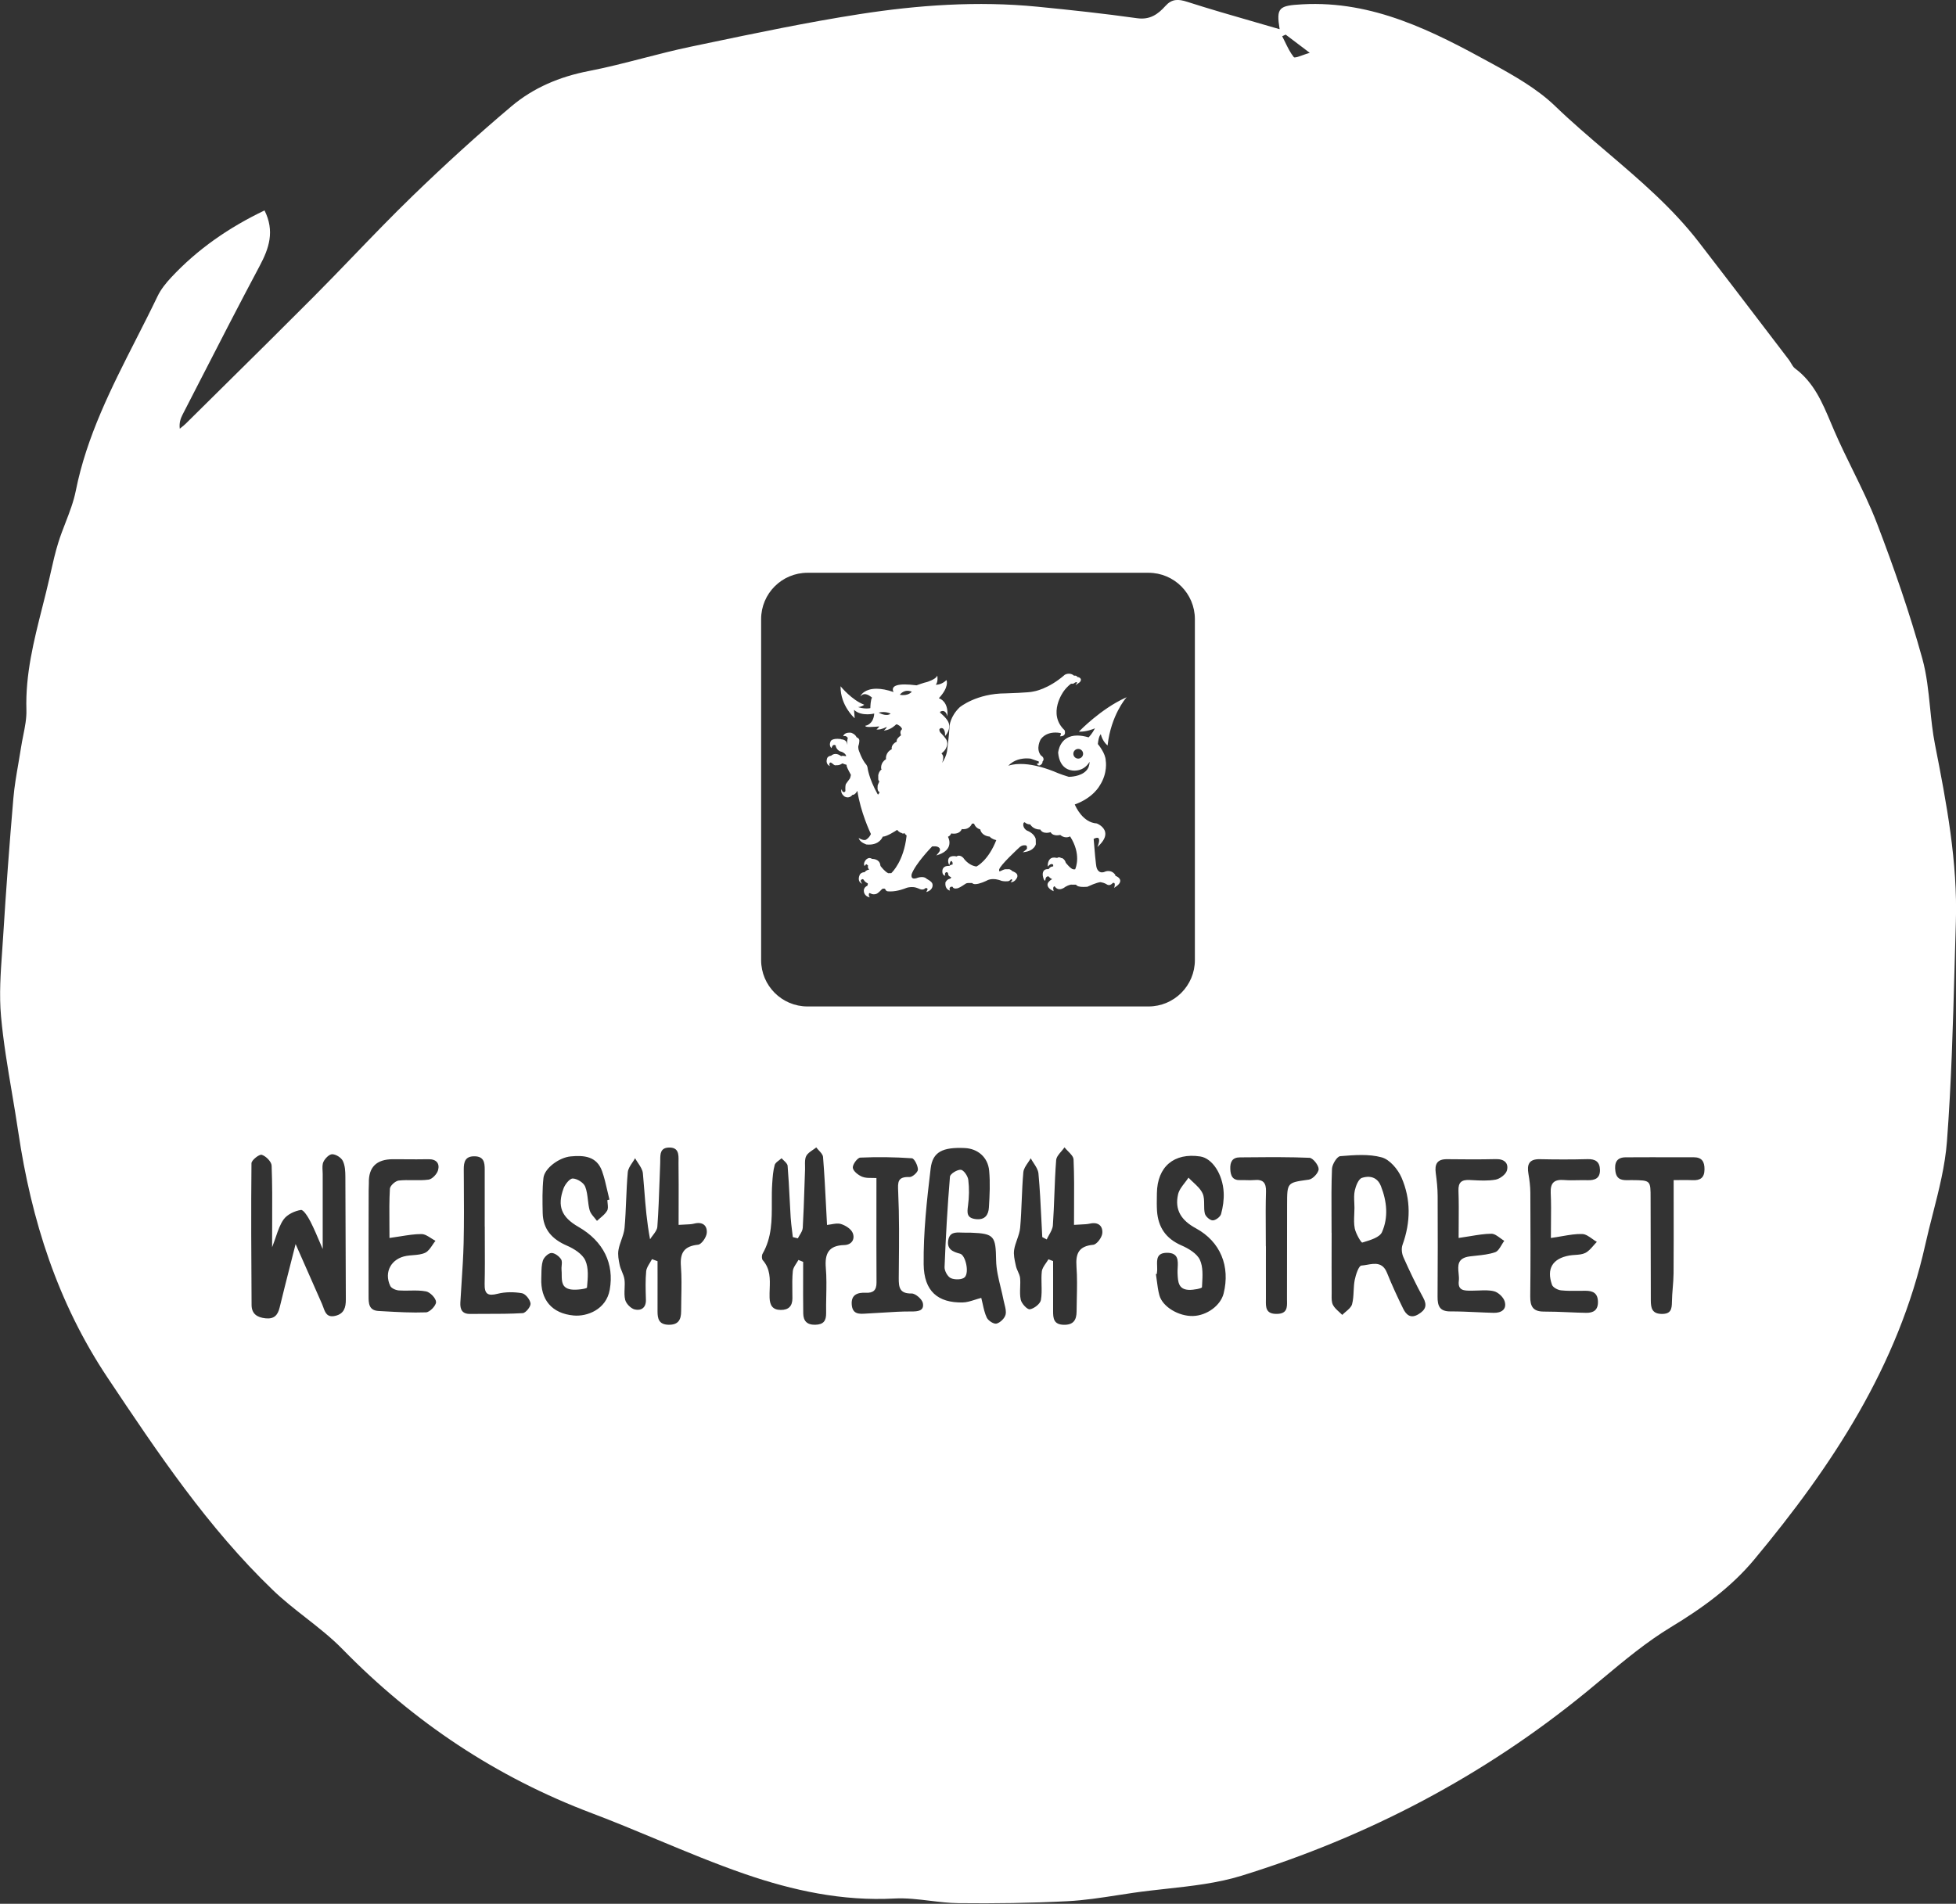 <svg xmlns="http://www.w3.org/2000/svg" fill="none" viewBox="0 0 717 698" height="698" width="717">
<rect x="0" y="0" width="717" height="698" fill="#333333" stroke="none"/>
<g clip-path="url(#clip0_8064_1054)">
<path fill="white" d="M96.968 77.155L96.96 77.14H97L96.968 77.155ZM96.968 77.155C100.767 84.769 98.628 91.034 95.19 97.49C87.701 111.543 80.43 125.71 73.16 139.875L73.155 139.884C71.078 143.93 69.002 147.977 66.92 152.02C66.15 153.51 65.64 155.13 65.9 157.18C66.125 156.992 66.354 156.808 66.584 156.624C67.101 156.21 67.619 155.794 68.09 155.33C72.319 151.142 76.552 146.959 80.785 142.775C92.178 131.518 103.569 120.262 114.87 108.91C119.83 103.926 124.71 98.862 129.589 93.799C136.729 86.388 143.869 78.979 151.26 71.82C162.97 60.48 175.03 49.46 187.49 38.96C195.54 32.17 205.15 28.11 215.75 26.06C222.459 24.759 229.084 23.051 235.711 21.342C241.461 19.86 247.213 18.377 253.02 17.16C254.7 16.809 256.381 16.456 258.061 16.104C276.993 12.137 295.945 8.166 315.04 5.19C336.58 1.84 358.37 0.31 380.2 2.45C392.43 3.65 404.66 4.97 416.83 6.68C421.53 7.34 424.47 5.23 427.18 2.21C429.54 -0.42 431.85 -0.41 435.14 0.65C443.343 3.285 451.626 5.671 459.861 8.043C462.94 8.93 466.012 9.815 469.07 10.71C467.77 2.75 468.77 2.05 477.43 1.58C503.34 0.16 525.26 11.42 546.89 23.3C555.03 27.77 563.45 32.52 570.05 38.88C576.169 44.781 582.648 50.305 589.127 55.829C601.062 66.005 612.997 76.181 622.68 88.71C630.867 99.298 638.983 109.941 647.1 120.586L647.103 120.59C649.971 124.35 652.839 128.111 655.71 131.87C656.011 132.26 656.268 132.703 656.523 133.143C656.956 133.889 657.385 134.629 658.02 135.1C664.89 140.2 667.99 147.557 671.125 154.999C671.55 156.006 671.975 157.015 672.41 158.02C674.494 162.837 676.811 167.561 679.127 172.283C682.311 178.774 685.494 185.263 688.07 191.99C694.29 208.25 700.04 224.76 704.67 241.52C706.266 247.309 706.88 253.356 707.495 259.412L707.496 259.414C707.956 263.946 708.417 268.482 709.29 272.92C713.53 294.47 717.63 316.02 716.95 338.1C716.778 343.645 716.624 349.191 716.47 354.739V354.741C715.881 375.986 715.292 397.239 713.69 418.41C713.016 427.38 710.753 436.241 708.492 445.095L708.491 445.095L708.491 445.096L708.491 445.097C707.533 448.847 706.576 452.595 705.74 456.35C695.82 500.82 671.54 537.56 642.98 571.85C634.54 581.98 623.93 589.65 612.5 596.56C603.595 601.95 595.494 608.704 587.419 615.436C585.502 617.035 583.585 618.632 581.66 620.21C543.94 651.11 501.51 673.33 455.12 687.7C446.273 690.437 436.894 691.468 427.522 692.498H427.521C423.472 692.943 419.424 693.388 415.42 693.97C413.555 694.241 411.69 694.53 409.825 694.819L409.824 694.819C403.64 695.777 397.453 696.735 391.23 697.05C377.94 697.72 364.61 697.91 351.31 697.76C347.839 697.72 344.363 697.3 340.892 696.881L340.891 696.881C336.521 696.353 332.16 695.826 327.83 696.06C308.82 697.08 290.63 693.14 273.04 687.07C262.135 683.305 251.468 678.859 240.799 674.412L240.797 674.411L240.794 674.41L240.792 674.409C232.904 671.121 225.016 667.833 217.03 664.82C181.98 651.6 151.72 631.42 125.56 604.65C121.428 600.422 116.739 596.748 112.047 593.073C107.939 589.854 103.829 586.635 100.09 583.04C76.14 560.03 57.8 532.61 39.46 505.14C21.11 477.66 11.48 447.3 6.7 415.02C5.988 410.208 5.178 405.408 4.368 400.608C2.799 391.315 1.231 382.024 0.38 372.66C-0.338 364.742 0.229 356.677 0.794 348.656L0.794 348.656C0.921 346.851 1.048 345.048 1.16 343.25C2.21 326.34 3.46 309.44 4.91 292.57C5.275 288.348 6 284.157 6.725 279.968C7.074 277.956 7.422 275.945 7.73 273.93C7.948 272.512 8.232 271.092 8.516 269.672C9.147 266.526 9.776 263.381 9.68 260.26C9.277 247.272 12.396 234.949 15.514 222.629C16.421 219.041 17.329 215.454 18.15 211.85C18.28 211.275 18.41 210.699 18.539 210.122L18.54 210.119C19.392 206.321 20.247 202.517 21.41 198.81C22.169 196.387 23.091 194.002 24.013 191.62C25.495 187.787 26.975 183.961 27.77 179.99C31.762 159.977 40.841 142.142 49.919 124.309C52.575 119.091 55.231 113.872 57.76 108.6C58.96 106.09 60.81 103.8 62.72 101.75C72.462 91.289 84.021 83.343 96.968 77.155ZM471.284 12.693L470 13.28C470.369 13.985 470.718 14.705 471.068 15.426L471.069 15.428C472.009 17.364 472.948 19.3 474.26 20.94C474.542 21.288 475.829 20.83 477.432 20.259C478.271 19.961 479.196 19.631 480.11 19.37C478.077 17.832 476.378 16.546 474.825 15.371L474.759 15.322C473.542 14.402 472.414 13.548 471.284 12.693ZM296 210C286.611 210 279 217.611 279 227V352C279 361.389 286.611 369 296 369H421C430.389 369 438 361.389 438 352V227C438 217.611 430.389 210 421 210H296ZM383.7 454.4C383.948 453.849 384.254 453.304 384.56 452.758C385.215 451.591 385.868 450.427 385.95 449.22C386.207 445.513 386.35 441.797 386.492 438.081L386.492 438.079L386.492 438.077L386.492 438.075L386.493 438.074L386.493 438.072L386.493 438.07L386.493 438.068L386.493 438.066L386.493 438.064L386.493 438.063L386.493 438.061L386.493 438.059L386.493 438.057L386.493 438.055L386.494 438.053L386.494 438.052L386.494 438.05L386.494 438.048L386.495 438.031V438.027L386.495 438.025C386.658 433.792 386.82 429.559 387.15 425.34C387.239 424.223 388.14 423.172 389.043 422.119C389.458 421.635 389.873 421.151 390.21 420.66C390.577 421.131 391.038 421.598 391.498 422.064C392.494 423.071 393.489 424.077 393.53 425.13C393.781 430.874 393.749 436.628 393.714 442.628C393.702 444.745 393.69 446.892 393.69 449.08C394.634 449.011 395.445 448.974 396.166 448.941C397.523 448.879 398.561 448.832 399.56 448.61C402.67 447.92 404.32 449.56 404.06 452.19C403.9 453.75 402.03 456.26 400.74 456.38C395.44 456.87 394.25 459.56 394.6 464.39C394.888 468.321 394.803 472.279 394.717 476.236C394.684 477.774 394.651 479.313 394.64 480.85C394.62 483.96 393.47 485.82 389.88 485.71C386.24 485.6 386.02 483.36 386.03 480.66C386.05 476.593 386.043 472.527 386.037 468.46C386.033 466.427 386.03 464.393 386.03 462.36L384.32 461.7C384.056 462.162 383.739 462.619 383.421 463.075C382.715 464.09 382.007 465.107 381.89 466.19C381.718 467.749 381.757 469.339 381.795 470.926C381.842 472.851 381.889 474.772 381.56 476.63C381.31 478.04 379.06 479.78 377.51 480.03C376.55 480.18 374.48 477.95 374.17 476.52C373.848 475.058 373.903 473.521 373.958 471.977V471.975C373.999 470.837 374.04 469.696 373.93 468.58C373.848 467.759 373.496 466.973 373.142 466.183C372.849 465.53 372.555 464.873 372.41 464.19L372.377 464.039L372.352 463.926L372.288 463.634C371.897 461.858 371.487 459.998 371.74 458.27C371.932 456.98 372.376 455.721 372.818 454.464C373.318 453.043 373.817 451.625 373.95 450.17C374.248 446.808 374.388 443.433 374.528 440.059V440.058C374.67 436.63 374.813 433.202 375.12 429.79C375.23 428.577 376.02 427.421 376.809 426.266C377.172 425.736 377.534 425.205 377.83 424.67C378.139 425.254 378.517 425.832 378.895 426.41C379.716 427.664 380.537 428.919 380.66 430.24C381.18 435.839 381.455 441.465 381.73 447.086L381.73 447.088C381.835 449.247 381.941 451.405 382.06 453.56L383.71 454.43L383.7 454.4ZM293.138 452.826C292.895 453.223 292.653 453.62 292.456 454.019C292.33 453.988 292.204 453.957 292.077 453.925C291.899 453.88 291.72 453.835 291.54 453.79L291.28 453.725L290.987 453.651C290.864 453.62 290.742 453.59 290.62 453.56C290.536 452.808 290.442 452.056 290.348 451.305L290.347 451.301C290.14 449.647 289.933 447.993 289.83 446.33C289.687 444.017 289.568 441.703 289.449 439.389L289.449 439.387C289.244 435.398 289.039 431.41 288.71 427.43C288.655 426.755 287.998 426.128 287.342 425.502C287.046 425.219 286.75 424.937 286.51 424.65C286.235 424.906 285.911 425.149 285.586 425.391C284.871 425.925 284.156 426.459 283.97 427.14C283.388 429.25 283.234 431.488 283.082 433.696L283.06 434.01C282.906 436.292 282.913 438.596 282.92 440.9C282.94 447.299 282.959 453.702 279.54 459.65C279.19 460.25 279.19 461.55 279.6 462.02C282.406 465.205 282.274 468.902 282.143 472.587C282.104 473.656 282.066 474.725 282.1 475.78C282.19 478.56 283.21 480.26 286.19 480.27C289.05 480.29 290.48 478.88 290.47 475.98C290.468 475.184 290.457 474.388 290.446 473.592C290.411 471.047 290.376 468.504 290.62 465.99C290.716 465.034 291.305 464.125 291.896 463.214C292.17 462.792 292.445 462.368 292.67 461.94C293.25 462.18 293.83 462.41 294.41 462.64C294.41 464.429 294.405 466.218 294.4 468.007L294.4 468.04C294.388 472.54 294.376 477.04 294.44 481.54C294.48 484.25 295.76 485.76 298.82 485.7C301.9 485.64 302.88 484.23 302.83 481.36C302.797 479.325 302.836 477.285 302.876 475.245C302.943 471.78 303.01 468.316 302.72 464.88C302.27 459.55 303.78 456.63 309.49 456.48C312.25 456.4 313.51 454.26 312.55 451.99C311.93 450.53 309.9 449.26 308.24 448.76C307.161 448.438 305.91 448.66 304.69 448.878L304.688 448.878C304.168 448.971 303.653 449.062 303.16 449.11C303.044 446.964 302.935 444.851 302.828 442.763L302.828 442.761C302.503 436.415 302.189 430.302 301.7 424.2C301.632 423.36 300.901 422.571 300.171 421.783L300.17 421.782C299.831 421.417 299.492 421.051 299.22 420.68C298.829 420.998 298.396 421.292 297.964 421.586C296.982 422.254 296.002 422.919 295.53 423.85C295.028 424.839 295.061 426.108 295.092 427.365C295.104 427.837 295.116 428.307 295.1 428.76C295.017 430.957 294.945 433.155 294.874 435.354C294.712 440.299 294.551 445.244 294.26 450.18C294.205 451.078 293.671 451.952 293.138 452.826ZM357.361 476.543L357.36 476.543C355.801 477.037 354.33 477.503 352.85 477.53C343.83 477.68 338.68 473.45 338.58 463.51C338.46 451.8 339.74 440.04 341.15 428.38C341.89 422.25 345.6 420.56 353.62 420.91C358.37 421.11 362.14 424.25 362.59 429.23C363 433.68 362.77 438.21 362.5 442.68C362.34 445.4 361.08 447.36 357.7 446.97C354.31 446.57 354.48 444.67 354.84 442.02C355.26 438.91 355.32 435.68 354.94 432.57C354.77 431.17 353.26 428.97 352.21 428.88C350.9 428.77 348.31 430.37 348.22 431.4C347.3 442.44 346.68 453.5 346.24 464.57C346.19 465.95 347.38 468.1 348.56 468.62C349.99 469.26 352.71 469.22 353.64 468.27C355.38 466.49 353.9 460.17 351.95 459.66C349.27 458.96 347.06 458.03 347.58 454.77C348.07 451.74 350.234 451.823 352.352 451.905C352.743 451.92 353.133 451.935 353.51 451.93C354.34 451.93 355.17 451.93 356.01 451.95C364.52 452.26 364.99 453.26 365.14 462.07C365.194 465.389 366 468.695 366.805 472.002C367.187 473.567 367.568 475.132 367.87 476.7C367.962 477.184 368.089 477.68 368.216 478.177C368.556 479.506 368.898 480.848 368.6 482.02C368.26 483.36 366.62 484.95 365.28 485.28C364.29 485.53 362.25 484.2 361.72 483.09C360.98 481.54 360.603 479.826 360.217 478.074C360.055 477.34 359.892 476.599 359.7 475.86L359.71 475.85C358.899 476.056 358.119 476.303 357.361 476.543ZM106.418 463.755L106.421 463.744L106.422 463.741C107.054 461.26 107.7 458.726 108.359 456.113C109.687 459.126 110.961 462.012 112.2 464.819C114.212 469.374 116.132 473.722 118.04 478.07C118.213 478.461 118.363 478.879 118.512 479.297C119.198 481.216 119.882 483.13 122.88 482.44C126.11 481.7 126.79 479.4 126.77 476.41C126.72 468.915 126.702 461.42 126.685 453.926C126.667 446.43 126.65 438.935 126.6 431.44C126.59 429.47 126.5 427.29 125.65 425.6C125.04 424.38 123.1 423.18 121.76 423.18C120.65 423.18 119.12 424.76 118.55 425.99C118.122 426.921 118.184 428.081 118.246 429.228C118.268 429.634 118.29 430.038 118.29 430.43V457.94C117.959 457.186 117.61 456.36 117.24 455.485L117.239 455.482L117.236 455.476L117.236 455.474L117.235 455.472C116.252 453.149 115.126 450.485 113.82 447.91C112.96 446.22 111.25 443.46 110.3 443.61C108.02 443.97 105.27 445.26 103.97 447.08C102.711 448.836 101.98 450.967 101.118 453.48C100.713 454.659 100.28 455.922 99.75 457.27V453.83C99.75 451.706 99.759 449.58 99.769 447.454V447.453V447.451V447.45V447.448V447.447V447.446V447.444V447.443V447.442V447.44V447.439V447.437V447.436V447.435V447.433V447.432V447.414C99.798 440.727 99.828 434.035 99.57 427.36C99.52 425.91 97.47 423.86 95.95 423.39C95.04 423.11 92.19 425.36 92.18 426.49C92 443.8 92.11 461.12 92.22 478.44C92.24 481.68 94.22 483.01 97.32 483.34C100.46 483.67 101.82 482.23 102.51 479.37C103.742 474.252 105.043 469.149 106.407 463.797L106.408 463.795L106.418 463.755ZM488.087 445.96L488.088 445.975C488.099 447.987 488.11 449.998 488.11 452.01L488.13 452.02C488.129 453.065 488.127 454.111 488.125 455.156V455.169C488.116 461.449 488.106 467.73 488.14 474.01C488.141 474.171 488.14 474.334 488.138 474.499C488.137 474.612 488.135 474.725 488.133 474.839V474.842C488.115 476.102 488.095 477.414 488.61 478.42C489.119 479.418 490.009 480.221 490.901 481.027C491.287 481.375 491.674 481.724 492.03 482.09C492.421 481.68 492.883 481.289 493.343 480.899L493.345 480.898C494.343 480.053 495.34 479.21 495.62 478.17C496.035 476.618 496.116 474.979 496.197 473.336C496.264 471.974 496.332 470.609 496.59 469.29C496.97 467.35 498.08 464.06 499.02 464C499.694 463.958 500.409 463.832 501.136 463.703C503.893 463.214 506.829 462.693 508.42 466.65C510.22 471.12 512.24 475.51 514.37 479.83C515.48 482.08 517.12 483.57 519.97 481.83C522.6 480.23 523.24 478.57 521.66 475.7C519.02 470.91 516.67 465.94 514.44 460.94C513.85 459.62 513.63 457.73 514.11 456.41C517.12 448.09 517.22 439.72 513.74 431.72C512.42 428.68 509.42 425.13 506.49 424.33C501.778 423.039 496.493 423.467 491.497 423.872L491.28 423.89C490.11 423.98 488.33 426.87 488.26 428.53C488.022 434.332 488.055 440.139 488.087 445.948V445.948V445.948V445.949V445.949V445.949V445.95V445.95V445.951V445.951V445.951V445.952V445.952V445.952V445.953V445.953V445.96ZM504.255 432.258C502.813 431.267 500.981 431.289 499.25 431.84C497.97 432.25 496.99 434.79 496.61 436.52C496.295 437.96 496.367 439.483 496.438 441.007V441.007C496.469 441.663 496.5 442.32 496.5 442.97H496.49C496.49 443.719 496.457 444.474 496.423 445.229L496.423 445.23C496.345 446.985 496.267 448.739 496.61 450.41C497.002 452.294 498.896 455.554 499.336 455.563C499.348 455.564 499.36 455.563 499.37 455.56C499.474 455.528 499.579 455.496 499.686 455.464L499.905 455.398C502.468 454.624 505.74 453.636 506.58 451.75C508.99 446.33 508.4 440.46 506.19 434.84C505.713 433.629 505.042 432.794 504.255 432.258ZM238.214 463.013C238.495 462.557 238.776 462.101 239.01 461.64V461.65L241.03 462.4C241.03 464.44 241.033 466.48 241.037 468.518V468.529V468.531V468.532V468.533V468.534V468.535V468.536V468.537V468.538V468.539V468.54V468.542V468.543V468.544V468.545C241.043 472.613 241.05 476.679 241.03 480.75C241.02 483.54 241.54 485.62 245.06 485.7C248.7 485.78 249.68 483.8 249.68 480.71C249.68 479.013 249.712 477.314 249.745 475.614C249.818 471.814 249.89 468.013 249.6 464.24C249.22 459.28 250.78 456.89 255.9 456.35C257.16 456.22 258.96 453.61 259.08 452.02C259.29 449.34 257.57 447.83 254.49 448.61C253.499 448.861 252.461 448.903 251.112 448.957L251.111 448.957C250.418 448.984 249.643 449.016 248.75 449.08C248.75 446.72 248.756 444.418 248.762 442.156C248.777 436.798 248.79 431.666 248.72 426.54C248.719 426.447 248.719 426.353 248.719 426.259C248.719 426.057 248.723 425.85 248.726 425.642C248.762 423.276 248.802 420.624 245.19 420.73C242.032 420.816 242.028 423.116 242.025 425.311C242.024 425.667 242.024 426.02 242.01 426.36C241.93 428.381 241.859 430.402 241.788 432.422L241.788 432.424C241.585 438.211 241.382 443.994 240.96 449.76C240.878 450.849 240.092 451.887 239.306 452.924C238.944 453.401 238.583 453.878 238.29 454.36C237.085 448.01 236.625 442.113 236.176 436.356C236.014 434.281 235.853 432.224 235.66 430.17C235.537 428.865 234.709 427.62 233.881 426.376C233.497 425.799 233.114 425.223 232.8 424.64C232.508 425.176 232.152 425.708 231.794 426.24C231.013 427.404 230.23 428.572 230.12 429.8C229.813 433.207 229.668 436.629 229.524 440.052L229.524 440.053L229.524 440.054L229.524 440.054L229.524 440.055L229.524 440.056L229.524 440.056L229.524 440.057L229.523 440.058L229.523 440.059L229.523 440.059L229.523 440.06L229.523 440.061L229.523 440.062L229.523 440.062L229.523 440.07L229.523 440.071C229.38 443.444 229.238 446.818 228.94 450.18C228.804 451.673 228.293 453.125 227.781 454.583C227.353 455.799 226.924 457.019 226.71 458.27C226.4 460.05 226.77 462.01 227.16 463.82C227.337 464.642 227.667 465.437 227.996 466.23C228.391 467.183 228.784 468.132 228.91 469.12C229.051 470.201 229.004 471.315 228.957 472.423C228.898 473.837 228.839 475.243 229.17 476.56C229.53 477.99 231.26 479.76 232.68 480.09C234.94 480.63 236.86 479.54 236.77 476.55L236.752 475.923C236.656 472.639 236.56 469.333 236.87 466.08C236.973 465.026 237.593 464.02 238.214 463.013ZM424.09 467.05C424.09 466.993 424.087 466.936 424.083 466.879C424.077 466.767 424.07 466.656 424.09 466.55C424.225 465.824 424.193 464.991 424.161 464.153C424.071 461.77 423.978 459.357 427.73 459.32C431.999 459.28 431.841 462.175 431.692 464.875C431.656 465.533 431.621 466.18 431.65 466.77L431.659 466.962C431.794 469.904 431.923 472.714 435.73 472.91C437.41 473 440.58 472.38 440.6 471.95C440.619 471.58 440.64 471.205 440.662 470.827C440.837 467.771 441.025 464.502 439.85 461.93C438.78 459.58 435.66 457.73 433.04 456.59C427.34 454.1 424.53 449.93 424.12 443.93C424.002 442.124 424.033 440.305 424.064 438.483C424.069 438.135 424.075 437.788 424.08 437.44C424.23 427.73 430.36 422.55 439.97 424C444.32 424.65 448.22 430.4 448.56 437.23C448.69 439.85 448.3 442.58 447.6 445.11C447.31 446.15 445.58 447.45 444.53 447.43C443.51 447.41 441.91 446 441.65 444.93C441.403 443.895 441.4 442.774 441.397 441.664C441.393 440.212 441.39 438.777 440.84 437.57C440.132 436.009 438.771 434.742 437.408 433.475C436.807 432.915 436.205 432.355 435.66 431.77C435.247 432.405 434.768 433.025 434.29 433.644C433.24 435.004 432.19 436.362 431.84 437.88C430.52 443.62 433.05 447.45 438.34 450.32C447.44 455.25 451.01 464.35 448.53 474.25C447.43 478.65 442.39 482.35 437.3 482.49C432.07 482.63 426.16 479.14 424.99 474.9C424.514 473.155 424.281 471.344 424.048 469.532C423.942 468.716 423.837 467.9 423.71 467.09C423.83 467.07 423.95 467.05 424.07 467.04L424.09 467.05ZM222.74 441.255C222.84 442.232 222.941 443.209 222.54 443.9C221.946 444.926 220.992 445.738 220.038 446.55C219.626 446.901 219.213 447.252 218.83 447.62C218.539 447.213 218.205 446.819 217.872 446.426C217.139 445.562 216.408 444.7 216.14 443.71C215.801 442.475 215.649 441.181 215.498 439.891C215.301 438.214 215.105 436.545 214.5 435.03C213.92 433.59 211.56 432.13 209.96 432.08C208.84 432.05 207.13 434.2 206.58 435.7C204.17 442.28 205.83 446.25 212.06 449.83C221.3 455.14 225.18 463.41 223.51 472.85C222.21 480.17 215.16 482.75 210.32 482.31C202.25 481.58 198.09 476.5 198.42 468.6C198.441 468.102 198.449 467.598 198.458 467.093V467.093C198.486 465.427 198.514 463.744 198.99 462.21C199.37 461 200.96 459.46 202.09 459.39C203.28 459.32 204.96 460.57 205.68 461.71C206.051 462.291 205.971 463.138 205.889 464.012C205.838 464.554 205.786 465.105 205.84 465.61C205.899 466.18 205.902 466.787 205.905 467.398C205.917 469.787 205.93 472.234 209.29 472.76C211.26 473.07 215.13 472.5 215.17 472.06L215.198 471.753C215.492 468.521 215.82 464.922 214.57 462.14C213.51 459.77 210.44 457.83 207.83 456.7C202.38 454.35 199.07 450.75 198.93 444.73C198.84 440.45 198.75 436.13 199.21 431.88C199.6 428.3 204.98 424.37 209.17 423.98C214.07 423.52 218.74 423.89 220.7 429.39C221.526 431.718 222.078 434.14 222.628 436.56C222.877 437.654 223.126 438.747 223.4 439.83C223.15 439.88 222.91 439.93 222.66 439.99L222.65 439.97C222.65 440.381 222.695 440.818 222.74 441.255L222.74 441.255ZM142.78 453.88C144.183 453.692 145.495 453.483 146.742 453.284C149.538 452.838 152.014 452.443 154.49 452.45C155.673 452.45 156.851 453.207 158.027 453.962L158.028 453.963L158.028 453.963L158.029 453.963L158.029 453.963L158.029 453.963L158.03 453.964L158.03 453.964L158.03 453.964L158.03 453.964L158.031 453.964L158.031 453.965L158.031 453.965C158.564 454.307 159.097 454.649 159.63 454.92C159.251 455.386 158.899 455.909 158.547 456.431L158.547 456.431C157.759 457.602 156.973 458.771 155.88 459.29C154.541 459.933 152.964 460.06 151.378 460.188C150.595 460.251 149.81 460.314 149.05 460.44C143.44 461.37 140.64 466.37 143.06 471.47C143.48 472.35 145.11 473.04 146.22 473.12C147.538 473.216 148.874 473.191 150.208 473.166C152.226 473.128 154.238 473.091 156.17 473.47C157.69 473.77 159.81 475.98 159.84 477.37C159.87 478.66 157.54 481.1 156.17 481.15C151.037 481.345 145.879 481.053 140.733 480.761H140.733H140.732H140.732H140.732H140.732H140.731H140.731H140.731H140.73H140.73L140.729 480.761C140.072 480.723 139.416 480.686 138.76 480.65C135.104 480.452 135.107 477.691 135.11 475.177C135.11 475.03 135.111 474.884 135.11 474.74C135.074 463.344 135.102 451.948 135.13 440.552L135.14 436.28C135.14 435.908 135.158 435.535 135.176 435.162V435.161C135.199 434.703 135.221 434.243 135.21 433.78C135.05 427.933 138 425.01 144.06 425.01C145.503 425.01 146.947 425.02 148.39 425.03C151.277 425.05 154.163 425.07 157.05 425.01C159.97 424.95 161.25 426.57 160.58 429.02C160.19 430.44 158.44 432.31 157.1 432.49C155.229 432.745 153.322 432.716 151.415 432.687C149.652 432.66 147.888 432.633 146.15 432.83C144.92 432.97 142.98 434.73 142.92 435.84C142.678 440.073 142.71 444.322 142.745 448.84C142.757 450.48 142.77 452.156 142.77 453.88H142.78ZM568.51 453.88C569.963 453.676 571.3 453.446 572.556 453.231C575.301 452.759 577.657 452.354 579.99 452.43C581.241 452.471 582.459 453.339 583.68 454.209C584.235 454.605 584.79 455.001 585.35 455.32C584.92 455.747 584.511 456.216 584.101 456.686C583.178 457.745 582.254 458.805 581.09 459.38C579.999 459.916 578.695 460.006 577.381 460.096C576.659 460.146 575.935 460.196 575.24 460.32C569.11 461.42 566.82 465.15 568.91 471.06C569.26 472.04 571.04 472.97 572.24 473.09C574.4 473.315 576.587 473.287 578.77 473.259H578.773C579.59 473.248 580.406 473.237 581.22 473.24C583.89 473.25 585.68 474.08 585.75 477.22C585.83 480.39 584.04 481.37 581.39 481.33C579.214 481.292 577.039 481.2 574.864 481.109C571.894 480.984 568.923 480.858 565.95 480.87C561.96 480.88 560.89 479 560.93 475.29C561.08 462.63 561.03 449.97 560.97 437.32C560.96 435.02 560.68 432.7 560.28 430.43C559.67 426.98 560.43 424.92 564.46 425C570.29 425.12 576.12 425.14 581.95 424.98C584.85 424.9 586.41 425.97 586.49 428.88C586.57 431.99 584.67 432.79 581.93 432.7C580.726 432.657 579.518 432.682 578.312 432.706C576.682 432.739 575.055 432.772 573.44 432.64C569.84 432.34 568.26 433.54 568.44 437.37C568.613 441.011 568.575 444.666 568.536 448.543C568.518 450.278 568.5 452.058 568.5 453.9L568.51 453.88ZM534.69 453.88C536.182 453.669 537.557 453.443 538.851 453.229C541.734 452.753 544.215 452.344 546.7 452.33C547.781 452.33 548.862 453.126 549.943 453.923C550.432 454.283 550.921 454.643 551.41 454.93C551.066 455.383 550.75 455.913 550.434 456.443C549.738 457.609 549.043 458.773 548.06 459.11C545.836 459.877 543.432 460.131 541.039 460.383C540.279 460.464 539.521 460.544 538.77 460.64C534.125 461.236 534.401 464.064 534.672 466.849C534.765 467.805 534.857 468.756 534.75 469.61C534.298 473.215 536.771 473.207 539.127 473.2C539.326 473.199 539.524 473.198 539.72 473.2C540.513 473.206 541.316 473.172 542.119 473.138C544.012 473.058 545.905 472.978 547.66 473.42C549.23 473.82 551.13 475.62 551.57 477.17C552.41 480.09 550.3 481.39 547.54 481.33C545.467 481.279 543.396 481.184 541.326 481.089L541.323 481.089L541.321 481.089L541.318 481.089L541.316 481.089L541.313 481.088L541.311 481.088L541.308 481.088L541.306 481.088L541.295 481.088H541.292H541.292H541.291H541.29H541.289H541.289H541.288H541.287H541.286H541.286C538.066 480.94 534.848 480.792 531.63 480.81C527.7 480.83 526.94 478.74 526.96 475.43C527.04 463.12 527.05 450.81 526.99 438.5C526.98 435.7 526.68 432.89 526.3 430.11C525.85 426.82 526.78 424.96 530.43 425C536.42 425.07 542.41 425.11 548.39 424.97C551.45 424.9 553.08 426.48 552.39 429.12C552.01 430.56 549.81 432.22 548.2 432.5C545.433 432.987 542.537 432.832 539.686 432.679L539.135 432.65L538.75 432.63C535.84 432.49 534.51 433.39 534.62 436.57C534.767 440.48 534.737 444.394 534.707 448.481V448.483V448.484V448.486V448.488V448.489V448.491V448.493V448.494V448.496V448.512V448.514V448.517V448.519V448.521V448.524V448.526V448.528V448.531C534.693 450.271 534.68 452.044 534.68 453.86L534.69 453.88ZM321.28 431.91C320.752 431.873 320.205 431.874 319.656 431.875C318.406 431.876 317.144 431.878 316.06 431.44C314.62 430.86 312.75 429.39 312.61 428.14C312.48 426.95 314.31 424.47 315.35 424.42C321.64 424.14 327.97 424.22 334.26 424.66C335.16 424.72 336.47 427.35 336.48 428.8C336.48 429.75 334.48 431.58 333.43 431.54C328.986 431.372 329.077 433.36 329.244 436.983L329.25 437.12C329.658 446.013 329.575 454.934 329.491 463.848V463.852L329.481 464.968C329.476 465.462 329.472 465.955 329.468 466.449C329.461 467.153 329.455 467.856 329.45 468.56C329.43 471.95 329.71 474.33 334.17 474.24C335.6 474.21 338.07 476.38 338.31 477.84C338.78 480.64 336.49 480.85 333.97 480.83C330.499 480.804 327.024 481.027 323.548 481.251H323.548H323.547H323.547H323.547H323.547H323.546H323.546H323.546C321.774 481.365 320.002 481.479 318.23 481.56C317.963 481.572 317.691 481.59 317.417 481.608C315.01 481.766 312.498 481.931 312.22 478.33C311.93 474.64 314.38 473.82 317.38 473.97C320.1 474.1 321.31 473.05 321.3 470.23C321.249 461.036 321.256 451.843 321.264 442.451V442.445V442.44V442.434V442.428V442.422V442.417V442.411V442.405V442.329C321.267 438.89 321.27 435.423 321.27 431.92L321.28 431.91ZM613.508 442.54V442.571C613.518 450.872 613.527 458.876 613.47 466.88C613.455 468.639 613.312 470.395 613.169 472.15C613.029 473.868 612.89 475.584 612.87 477.3C612.84 479.96 612.51 481.77 609.14 481.73C605.52 481.69 605.14 479.47 605.13 476.78C605.09 464.3 605.05 451.82 605.05 439.34V439.226V439.225C605.05 436.029 605.05 434.408 604.24 433.577C603.406 432.723 601.714 432.705 598.28 432.67L598.25 432.67C598.053 432.668 597.853 432.669 597.653 432.673L597.499 432.675C597.409 432.677 597.319 432.679 597.229 432.681H597.229H597.228H597.227C594.917 432.732 592.593 432.783 592.14 429.37C591.75 426.45 592.5 424.33 595.89 424.31C601.936 424.274 607.982 424.28 614.028 424.286L616.369 424.288C617.862 424.289 619.356 424.29 620.85 424.29C623.83 424.29 624.84 425.87 624.81 428.74C624.78 431.85 623.25 432.82 620.43 432.69C618.986 432.622 617.543 432.637 615.931 432.654C615.441 432.659 614.935 432.664 614.409 432.667C614.113 432.669 613.81 432.67 613.5 432.67C613.5 436.017 613.504 439.301 613.508 442.54ZM463.984 451.034V451.033C463.953 446.328 463.922 441.622 464.07 436.92C464.17 433.61 462.99 432.33 459.74 432.65C458.801 432.741 457.852 432.712 456.903 432.683H456.902C456.183 432.662 455.465 432.64 454.75 432.67C451.85 432.8 451.09 431.16 450.98 428.61C450.87 425.98 451.74 424.34 454.52 424.33L454.828 424.328C455.285 424.325 455.741 424.322 456.197 424.319L457.209 424.312C457.707 424.308 458.204 424.304 458.702 424.3H458.703H458.704H458.705H458.706H458.707H458.708H458.709C465.812 424.245 472.913 424.189 480 424.49C481.27 424.55 483.36 427.18 483.37 428.63C483.37 429.97 481.23 432.29 479.79 432.49L479.283 432.561C471.829 433.606 471.81 433.609 471.8 441.68C471.8 453.18 471.79 464.67 471.76 476.17C471.76 476.317 471.762 476.465 471.764 476.612L471.767 476.799L471.77 476.952L471.77 476.954C471.816 479.338 471.862 481.666 468.05 481.72C463.958 481.783 463.995 479.284 464.033 476.729L464.033 476.725C464.037 476.453 464.041 476.18 464.04 475.91C464.02 471.69 464.027 467.47 464.033 463.25C464.037 461.14 464.04 459.03 464.04 456.92H464.02L464.01 456.91C464.01 454.952 463.997 452.993 463.984 451.034ZM177.718 455.791V455.792C177.741 460.761 177.764 465.73 177.65 470.69C177.57 474.41 178.76 475.27 182.42 474.34C185.25 473.62 188.44 473.64 191.33 474.14C192.63 474.37 194.32 476.49 194.48 477.91C194.61 479.02 192.71 481.38 191.61 481.44C187.108 481.707 182.591 481.707 178.073 481.708C176.148 481.709 174.224 481.709 172.3 481.73C169.36 481.76 168.61 480.03 168.75 477.53C168.883 475.116 169.041 472.702 169.198 470.287C169.514 465.451 169.83 460.613 169.95 455.77C170.127 448.207 170.077 440.63 170.027 433.056C170.017 431.637 170.008 430.219 170 428.8C169.98 425.95 170.53 423.85 174.04 423.94C177.37 424.02 177.68 426.23 177.68 428.73C177.687 433.39 177.684 438.05 177.682 442.71C177.681 445.04 177.68 447.37 177.68 449.7H177.7V449.72C177.7 451.743 177.709 453.767 177.718 455.791V455.791ZM304.291 280.878L303.947 280.721V280.724L303.946 280.724C303.91 280.707 302.474 280.007 303.209 277.959C303.222 277.925 303.53 277.177 304.657 277.08C304.79 276.944 305.354 276.43 306.275 276.43C306.901 276.43 307.557 276.669 308.221 277.143L308.296 277.205L308.427 277.21C308.494 277.161 308.638 277.1 308.94 277.1C309.172 277.1 309.463 277.136 309.805 277.206L310.115 277.253L310.146 277.044C310.107 276.933 309.885 276.367 309.204 275.989L309.183 275.972C309.181 275.97 308.877 275.697 307.868 275.444C307.81 275.419 306.809 274.968 306.392 273.725L306.386 273.692V273.397C306.326 273.325 306.119 273.109 305.8 273.109C305.66 273.109 305.512 273.149 305.363 273.231C305.31 273.285 305.024 273.6 304.841 274.139L304.788 274.295L304.671 274.179C304.662 274.17 303.77 273.263 304.486 271.776C304.491 271.75 304.802 270.876 306.978 270.876C307.344 270.876 307.746 270.902 308.176 270.951L308.207 270.96L308.427 271.063C308.678 271.068 310.488 271.179 310.594 273.062H310.612L310.621 272.418C310.583 272.319 310.437 271.89 310.599 271.586C310.597 271.426 310.606 271.043 310.741 270.878L310.699 270.44C310.637 270.341 310.3 269.852 309.62 269.852C309.51 269.852 309.396 269.865 309.279 269.89L309.117 269.926L309.157 269.765C309.17 269.718 309.468 268.614 311.386 268.614C311.564 268.614 311.753 268.623 311.948 268.643C312.019 268.66 313.323 269.012 313.958 270.21L313.967 270.232L313.991 270.317C314.213 270.395 315.005 270.726 315.005 271.501C315.007 271.533 315.032 272.416 314.619 273.627V274.121L314.714 274.827C314.721 274.847 315.844 278.455 317.608 280.419C317.63 280.449 317.909 280.88 317.998 281.363C318.002 281.41 318.4 285.263 321.686 291.141L321.843 291.28L322.051 291.164L322.386 290.529L322.375 290.346L322.085 290.209L321.889 289.932L321.788 289.677L321.674 289.203L321.714 287.972L321.799 287.748C321.801 287.74 321.899 287.424 322.285 286.622L322.278 286.412C322.189 286.32 321.945 286.043 321.945 285.706L321.934 284.237C321.943 284.164 322.151 282.804 323.145 282.105V282.042L323.017 281.848C323.012 281.826 322.617 279.686 324.763 278.361L324.767 278.169C324.763 278.162 324.485 275.918 326.875 274.695L326.881 274.568C326.842 274.394 326.611 272.988 328.708 271.897L328.716 271.714C328.657 271.557 328.548 270.878 330.269 269.591L330.272 269.521C330.19 269.338 329.741 268.216 330.514 267.478L330.638 267.366L330.629 267.145L330.394 266.768C330.385 266.752 330.101 266.177 328.814 265.57L328.463 265.616C328.233 265.853 326.549 267.525 324.31 267.814L323.98 267.858L324.226 267.637C324.446 267.44 324.984 266.893 325.049 266.542L324.942 266.539C324.718 266.66 323.17 267.471 321.823 267.471C321.758 267.471 321.694 267.468 321.631 267.464C321.597 267.462 321.563 267.459 321.53 267.456L321.28 267.431L321.475 267.273C321.672 267.114 322.156 266.673 322.3 266.329C321.792 266.379 320.123 266.539 318.859 266.539C317.523 266.539 317.281 266.369 317.219 266.204L317.175 266.084L317.301 266.066C317.419 266.048 320.19 265.596 320.463 261.611C320.108 261.689 319.107 261.886 317.903 261.886C316.454 261.886 314.466 261.595 313.048 260.248L313.303 263.325L313.11 263.153C313.06 263.109 308.123 258.634 308.123 251.89V251.602L308.307 251.826C308.345 251.873 312.265 256.62 316.632 258.31L316.796 258.374L316.662 258.484L316.661 258.485C316.614 258.522 315.793 259.176 314.524 259.233C315.185 259.452 316.339 259.758 317.634 259.758C318.118 259.758 318.59 259.715 319.034 259.629C319.048 259.043 319.139 256.423 319.662 255.784C319.352 255.505 318.153 254.494 316.991 254.494C316.549 254.494 316.157 254.64 315.826 254.932L315.356 255.342L315.668 254.803C315.722 254.709 317.04 252.512 321.31 252.512C323.132 252.512 325.233 252.921 327.558 253.726C327.365 253.395 327.119 252.802 327.39 252.233C327.802 251.374 329.233 250.938 331.64 250.938C332.841 250.938 334.303 251.048 335.984 251.265C336.249 251.168 338.612 250.295 339.84 250.04C339.86 250.033 342.834 249.099 343.419 247.968L343.566 247.684L343.614 248.001C343.626 248.088 343.899 250.031 343.018 251.046H343.12C343.727 251.046 345.298 250.891 346.818 249.443L346.925 249.34L346.984 249.477C347.025 249.575 347.954 251.904 344.143 256.005C344.852 256.227 347.482 257.369 347.313 262.029L347.291 262.653L347.111 262.056C347.111 262.056 347.11 262.054 347.109 262.051C347.078 261.957 346.646 260.668 345.576 260.668C345.279 260.668 344.955 260.766 344.611 260.958V261.296C344.965 261.582 347.415 263.614 347.845 265.283L347.845 265.283C347.857 265.328 348.469 267.523 346.599 269.639L346.394 269.87L346.419 269.563C346.421 269.544 346.552 267.776 345.624 267.074C345.624 267.074 345.4 266.939 345.107 266.939C344.813 266.939 344.564 267.08 344.367 267.355C344.34 267.474 344.22 268.187 344.961 268.833L344.968 268.84C345.119 268.993 346.954 270.85 347.116 271.716C347.12 271.72 347.958 273.967 345.198 276.162L345.119 276.226C345.32 276.455 345.511 276.718 345.631 276.989C345.642 277.006 346.033 277.673 345.363 279.702C346.039 278.665 346.845 277.149 347.138 275.489C347.146 275.433 347.941 269.42 348.069 266.202C348.07 266.166 348.283 262.67 351.788 259.313C351.854 259.258 357.949 254.213 368.667 254.213C368.752 254.211 377.455 253.953 378.755 253.536L378.76 253.536C378.955 253.508 384.169 252.762 390.337 247.376C390.377 247.351 390.976 247 391.812 247C392.436 247 393.023 247.197 393.552 247.585L393.594 247.615V247.711L394.27 247.726C394.317 247.726 394.69 247.74 394.874 248.185L395.244 248.254L395.648 248.412L395.648 248.412C395.675 248.424 396.116 248.626 396.209 249.067C396.278 249.391 396.139 249.747 395.797 250.123L395.781 250.138L394.235 251.253L394.541 250.788C394.696 250.552 394.831 250.234 394.778 250.154C394.774 250.149 394.736 250.098 394.599 250.098C394.499 250.098 394.321 250.127 394.035 250.261C393.978 250.339 393.818 250.473 393.387 250.679L393.361 250.688H393.334L393.329 250.688C393.294 250.685 393.088 250.67 392.893 250.67C392.68 250.67 392.608 250.688 392.586 250.695L392.562 250.713L392.56 250.715C392.497 250.757 391.226 251.618 389.909 253.437C389.848 253.52 383.845 261.663 390.219 267.708L390.243 267.744L390.244 267.746C390.269 267.811 390.611 268.694 390.188 269.333C389.926 269.727 389.432 269.937 388.722 269.952L388.535 269.955L388.631 269.796C388.728 269.637 388.959 269.168 388.87 268.913C388.844 268.84 388.795 268.792 388.715 268.763L388.708 268.761C388.626 268.743 387.89 268.578 386.891 268.578C385.265 268.578 383.011 269.003 381.506 271.027C381.48 271.068 379.521 274.429 381.568 276.977C381.695 277.047 382.381 277.456 382.483 278.068C382.518 278.158 382.673 278.667 382.161 279.197L382.157 279.201C382.183 279.402 382.181 280.053 381.229 280.598L381.205 280.607C381.202 280.609 381.098 280.638 380.954 280.638C380.734 280.638 380.329 280.567 380.118 280.087L380.04 279.91L380.233 279.946L380.237 279.947C380.252 279.949 380.315 279.959 380.395 279.959C380.486 279.959 380.648 279.946 380.726 279.854C380.776 279.798 380.79 279.711 380.772 279.599V279.175L377.85 278.16C377.849 278.16 377.845 278.159 377.836 278.158C377.741 278.143 377.17 278.055 376.353 278.055C374.718 278.055 371.736 278.417 369.612 280.762C370.271 280.513 371.722 280.096 374.081 280.096C377.606 280.096 381.711 281.012 386.283 282.816C386.312 282.829 388.564 283.868 391.77 284.812H391.792C392.225 284.812 396.081 284.749 398.133 282.594C398.967 281.72 399.393 280.605 399.402 279.28C398.927 280.14 397.51 282.177 394.65 282.482C394.65 282.482 394.646 282.482 394.64 282.483C394.584 282.492 394.287 282.539 393.842 282.539C392.234 282.539 388.435 281.902 387.879 275.996C387.883 275.918 388.331 269.671 394.891 269.671C396.132 269.671 397.53 269.896 399.047 270.341C399.28 270.105 400.429 268.889 401.366 267.025C400.605 267.357 398.31 268.258 395.823 268.258L395.477 268.254L395.641 268.084C395.719 268.003 403.588 259.872 412.57 255.82L413 255.627L412.69 255.981C412.638 256.043 407.252 262.329 406.027 273.122L406.005 273.305L405.86 273.191C405.79 273.137 404.177 271.841 403.511 269.186C403.28 269.391 402.701 270.158 402.43 272.791C402.745 273.167 405.259 276.255 405.321 278.862C405.328 278.889 406.16 283.383 403.085 288.062C403.067 288.097 400.711 292.547 393.969 294.939C394.313 295.768 396.91 301.593 402.029 301.904L402.06 301.912C402.167 301.953 404.696 302.952 405.122 305.12C405.425 306.66 404.578 308.377 402.608 310.223L402.264 310.545L402.442 310.109L402.444 310.104C402.489 309.99 403.225 308.116 402.746 307.409C402.481 307.017 401.849 307.074 400.888 307.565C401.155 311.012 401.723 317.561 401.987 318.117L401.989 318.123C402.029 318.266 402.474 319.849 403.952 319.849C404.339 319.849 404.773 319.736 405.237 319.518C405.261 319.507 405.679 319.349 406.267 319.349C407.001 319.349 408.043 319.599 408.84 320.79L408.862 320.822L408.825 321.076C409.175 321.204 410.5 321.756 410.633 322.775C410.737 323.58 410.067 324.451 408.638 325.364L408.392 325.522L408.485 325.245C408.58 324.965 408.769 324.163 408.527 323.828C408.414 323.672 408.21 323.633 407.915 323.707C407.797 323.857 407.247 324.499 406.493 324.499C406.253 324.499 406.014 324.432 405.787 324.302C405.769 324.288 404.98 323.689 403.486 323.441C403.476 323.439 403.451 323.434 403.391 323.434C403.121 323.434 401.976 323.555 398.572 325.117L398.537 325.126L398.525 325.127C398.434 325.134 397.86 325.178 397.181 325.178C396.444 325.178 395.894 325.124 395.55 325.017C395.455 325.006 394.847 324.912 394.404 324.358L392.546 324.338C392.546 324.338 392.544 324.339 392.541 324.339C392.468 324.352 391.637 324.497 390.508 325.145C390.483 325.169 389.503 326.021 388.395 326.021C387.708 326.021 387.129 325.696 386.674 325.051C386.654 325.035 386.554 324.955 386.459 324.955C386.432 324.955 386.35 324.955 386.27 325.104L386.259 325.126L386.239 325.14C386.239 325.14 385.891 325.422 386.185 326.532L386.239 326.736L386.044 326.651C385.964 326.617 384.067 325.779 383.985 324.481C383.938 323.736 384.502 323.007 385.66 322.312V322.293C385.449 322.217 384.839 321.95 384.422 321.324L383.876 321.342C383.79 321.376 383.268 321.617 383.204 322.569V322.603C383.193 322.82 383.102 322.865 383.028 322.865C382.933 322.865 382.842 322.782 382.734 322.598C382.381 321.991 381.933 320.381 382.494 319.414C382.789 318.906 383.31 318.649 384.042 318.649C384.104 318.649 384.165 318.651 384.229 318.654L384.389 318.665C384.508 318.434 384.968 317.711 386.066 317.65L386.073 317.071C386.017 316.999 385.82 316.79 385.487 316.79C385.118 316.79 384.703 317.042 384.253 317.538L384.085 317.722L384.073 317.474C384.069 317.411 384.002 315.898 384.848 315.013C385.413 314.425 386.252 314.259 387.322 314.53L387.625 314.521L387.808 314.36H388.597L388.921 314.575L389.31 314.603C389.352 314.619 390.337 315.028 390.674 316.304C390.834 316.514 392.533 318.681 393.521 318.739H394.099C394.364 318.164 396.44 313.195 392.26 306.653C392.063 306.76 391.555 306.991 390.869 306.991C390.09 306.991 389.338 306.696 388.635 306.115C388.48 306.155 388.012 306.258 387.446 306.258C386.667 306.258 385.64 306.056 385.105 305.106C384.89 305.174 384.297 305.341 383.617 305.341C382.549 305.341 381.76 304.923 381.331 304.128C381.294 304.132 381.247 304.132 381.187 304.132C380.624 304.132 378.722 303.994 377.617 302.243C377.59 302.245 377.555 302.245 377.515 302.245C377.193 302.245 376.37 302.172 375.667 301.503C375.658 301.5 375.647 301.498 375.634 301.496C375.616 301.493 375.595 301.492 375.572 301.492C375.467 301.492 375.376 301.53 375.303 301.606C375.192 301.72 375.066 301.98 375.093 302.578C375.093 302.59 375.154 303.725 376.428 304.514C376.641 304.588 379.104 305.495 379.656 307.585L379.66 307.608L379.7 309.516V309.527C379.694 309.552 379.168 311.993 375.301 312.422L374.895 312.467L375.23 312.236C375.825 311.827 376.464 311.276 376.461 311.103L376.437 310.401L376.437 310.4C376.432 310.375 376.35 309.923 375.847 309.916L375.19 309.923C375.185 309.923 374.622 309.937 373.881 310.493L373.856 310.516C373.384 310.95 366.417 317.354 366.247 318.861L366.255 319.344C366.282 319.378 366.355 319.451 366.484 319.451C366.573 319.451 366.677 319.416 366.792 319.351C366.928 319.282 368.095 318.691 368.527 318.691H368.554L369.967 318.681L369.979 318.685C370.007 318.692 370.637 318.855 371.081 319.389C371.343 319.474 373.074 320.078 372.945 321.173C372.947 321.173 372.972 321.635 372.648 322.06C372.63 322.098 371.973 323.352 370.708 323.443L370.438 323.463L370.626 323.271C370.888 323.001 371.105 322.675 371.074 322.601L371.052 322.581C371.004 322.52 370.85 322.362 370.695 322.362C370.6 322.362 370.509 322.424 370.424 322.545C370.415 322.563 370.26 322.829 369.599 323.081L369.573 323.086C369.559 323.088 369.209 323.122 368.73 323.122C368.102 323.122 367.234 323.061 366.653 322.766L366.642 322.762C366.54 322.728 365.754 322.461 365.231 322.404C365.23 322.404 365.226 322.403 365.219 322.402C365.142 322.387 364.698 322.303 364.07 322.303C363.387 322.303 362.404 322.409 361.583 322.918C361.474 322.972 359.072 324.152 357.496 324.152C356.959 324.152 356.574 324.013 356.349 323.738L354.792 323.748C354.788 323.748 354.224 323.763 353.851 324.076C353.765 324.136 351.912 325.415 351.155 325.63C351.142 325.634 350.727 325.768 350.279 325.768C349.72 325.768 349.349 325.558 349.206 325.162L349.192 325.111L348.624 325.102C348.558 325.127 348.273 325.247 348.138 325.527C348.032 325.746 348.039 326.014 348.158 326.325L348.227 326.508L348.036 326.461C348.019 326.457 346.306 326.012 346.554 323.571L346.561 323.542C346.583 323.49 347.102 322.295 348.296 322.172L348.626 321.832L348.615 321.566C348.391 321.495 347.735 321.246 347.617 320.728L347.508 320.127L347.233 319.8L346.809 319.787C346.696 319.85 346.204 320.173 346.463 320.88L346.516 321.021L346.365 321.018C346.339 321.018 345.738 320.989 345.496 320.095L345.495 320.092C345.477 320.016 345.227 318.952 345.82 318.195C346.197 317.713 346.823 317.471 347.681 317.471C347.723 317.471 347.765 317.472 347.809 317.473C347.864 317.474 347.921 317.477 347.979 317.48C348.107 317.359 348.555 316.977 349.168 316.977H349.183V316.271C349.09 316.027 348.877 315.658 348.686 315.658C348.602 315.658 348.433 315.737 348.236 316.267L348.234 316.272C348.225 316.297 348.181 316.413 348.038 316.922L347.963 317.19L347.845 316.939L347.844 316.936C347.806 316.852 346.926 314.858 348.438 314.087C348.464 314.076 348.952 313.87 349.654 313.87C349.988 313.87 350.313 313.915 350.625 314.007C350.739 313.92 351.054 313.719 351.511 313.719C352.048 313.719 352.589 313.993 353.117 314.53L353.13 314.546C353.146 314.574 354.914 317.304 357.929 317.692C358.284 317.518 362.295 315.413 365.202 308.026C364.783 307.923 363.389 307.534 362.799 306.731C362.398 306.702 359.835 306.428 359.316 304.074C358.989 303.994 357.605 303.567 357.051 301.966H356.281C356.137 302.339 355.366 304.013 353.148 304.013C352.955 304.013 352.755 304 352.549 303.975C352.416 304.329 351.783 305.652 349.694 305.652C349.376 305.652 349.034 305.621 348.675 305.56C348.593 305.8 348.305 306.436 347.495 306.789C347.71 307.196 348.409 308.718 347.79 310.328C347.242 311.752 345.822 312.827 343.568 313.526L343.22 313.633L343.459 313.359L343.463 313.354C343.531 313.276 344.385 312.29 344.517 311.897C344.648 311.508 344.458 311.081 344.457 311.077C344.444 311.05 344.134 310.41 342.916 310.29L341.7 310.314C341.241 310.786 335.612 316.637 334.179 320.484C334.179 320.484 333.961 321.333 334.327 321.803C334.596 322.151 335.141 322.21 335.918 321.98C335.945 321.968 336.877 321.557 337.91 321.557C338.698 321.557 339.324 321.796 339.772 322.266C339.972 322.368 341.677 323.253 341.806 324.109C341.809 324.112 342.381 326.083 339.776 326.977L339.536 327.058L339.954 326.228C339.98 326.191 340.124 325.967 339.896 325.759L339.895 325.758C339.877 325.739 339.717 325.576 339.485 325.576C339.337 325.576 339.188 325.639 339.04 325.766C339.042 325.768 338.74 326.135 338.061 326.135C337.817 326.135 337.555 326.088 337.278 325.994C337.254 325.983 335.812 325.326 335.004 325.265C334.997 325.263 334.726 325.232 334.318 325.232C333.66 325.232 332.703 325.31 331.871 325.687C331.842 325.699 329.147 326.83 326.354 326.83C326.021 326.83 325.695 326.816 325.386 326.783C325.38 326.783 324.7 326.707 324.532 326.032L324.386 325.895L324.177 325.804L323.644 325.813L323.307 325.976C323.172 326.124 322.145 327.232 321.506 327.601C321.488 327.61 321.029 327.885 320.339 327.885C319.89 327.885 319.447 327.768 319.025 327.538L319.005 327.523C319.003 327.522 318.895 327.431 318.783 327.431C318.67 327.431 318.573 327.525 318.499 327.708C318.488 327.8 318.413 328.448 318.682 328.777L318.863 329L318.581 328.944C318.559 328.94 316.489 328.495 316.665 326.257C316.671 326.208 316.805 325.18 317.965 324.758L318.033 324.387L318.114 324.262V323.873C317.861 323.759 316.949 323.309 316.674 322.646L316.389 322.368C316.363 322.353 316.283 322.319 316.188 322.319C316.117 322.319 316.054 322.339 315.997 322.375C315.864 322.433 315.533 322.614 315.54 322.807V322.824L315.536 322.84C315.533 322.853 315.442 323.206 315.808 323.663L316.077 324.002L315.684 323.821C315.668 323.814 314.104 323.059 315.161 320.672C315.191 320.625 315.729 319.762 316.933 319.784C317.069 319.588 317.612 318.906 318.601 318.859L318.595 318.819C318.462 318.687 317.936 318.108 318.22 317.355L317.779 316.977C317.743 316.941 317.652 316.865 317.563 316.865C317.501 316.865 317.444 316.901 317.392 316.975L317.37 316.997C317.368 316.999 317.195 317.129 317.024 317.373L316.929 317.509L316.849 317.364L316.848 317.363C316.821 317.31 316.399 316.477 317.342 315.321C317.364 315.292 317.923 314.581 318.741 314.581C319.061 314.581 319.374 314.691 319.675 314.908H319.731C320.172 314.908 322.384 315.013 322.682 317.096L322.753 317.485C322.91 317.695 324.354 319.601 325.592 320.142L326.709 320.122C327.088 319.771 331.275 315.703 332.308 306.532L332.3 306.264C332.162 306.168 331.754 305.866 331.623 305.525L331.587 305.408H331.543L331.476 305.515L331.447 305.527C331.446 305.527 331.444 305.528 331.44 305.53C331.403 305.544 331.234 305.609 331.033 305.609C330.884 305.609 330.749 305.572 330.636 305.504L330.609 305.487L330.565 305.39L330.387 305.381C330.351 305.372 329.51 305.115 328.932 304.315H328.776C328.417 304.554 325.082 306.747 323.587 306.747H323.574C323.398 307.212 322.284 309.662 318.524 309.662C318.24 309.662 317.943 309.648 317.641 309.621L317.619 309.617C317.526 309.588 315.345 308.897 314.852 307.491L314.757 307.221L315.003 307.369C315.012 307.377 316.039 307.992 316.887 307.992C317.046 307.992 317.188 307.97 317.312 307.929C317.313 307.927 318.595 307.319 319.241 305.775C318.943 305.151 315.436 297.708 314.282 289.939C313.991 290.464 313.294 291.497 312.489 291.41C312.332 291.62 311.715 292.351 310.719 292.351C310.375 292.351 310.018 292.261 309.661 292.083C309.638 292.069 308.052 291.063 308.407 289.497L308.611 289.526C308.609 289.554 308.584 290.198 309.204 290.404C309.204 290.404 309.261 290.42 309.341 290.42C309.512 290.42 309.747 290.35 309.893 290.028C309.88 289.798 309.793 288.184 310.04 287.505L310.053 287.482C310.062 287.467 311.023 286.083 311.568 285.391C311.71 284.97 311.917 284.269 311.903 284.078C311.717 283.741 310.49 281.501 310.422 281.05C310.388 280.981 310.282 280.739 310.351 280.523L310.326 280.402C310.095 280.343 309.31 280.131 308.928 279.908H308.722C308.565 280.029 307.855 280.549 306.945 280.549H306.896L306.068 280.587L305.682 280.4C305.334 280.093 304.902 279.745 304.81 279.724H304.768L304.746 279.696L304.629 279.588L304.333 279.581L304.141 279.707C304.09 279.818 303.881 280.294 304.074 280.571L304.291 280.878ZM326.46 261.656C324.869 262.919 322.087 261.264 322.087 261.264C324.709 260.646 326.46 261.656 326.46 261.656ZM395.24 278.131C396.227 278.131 397.028 277.335 397.028 276.354C397.028 275.373 396.227 274.577 395.24 274.577C394.253 274.577 393.452 275.373 393.452 276.354C393.452 277.335 394.253 278.131 395.24 278.131ZM329.845 254.725C329.845 254.725 331.383 252.431 334.234 253.602C334.234 253.602 332.967 255.312 329.845 254.725Z" clip-rule="evenodd" fill-rule="evenodd"></path>
</g>
<defs>
<clipPath id="clip0_8064_1054">
<rect fill="white" height="697.83" width="717.01"></rect>
</clipPath>
</defs>
</svg>
